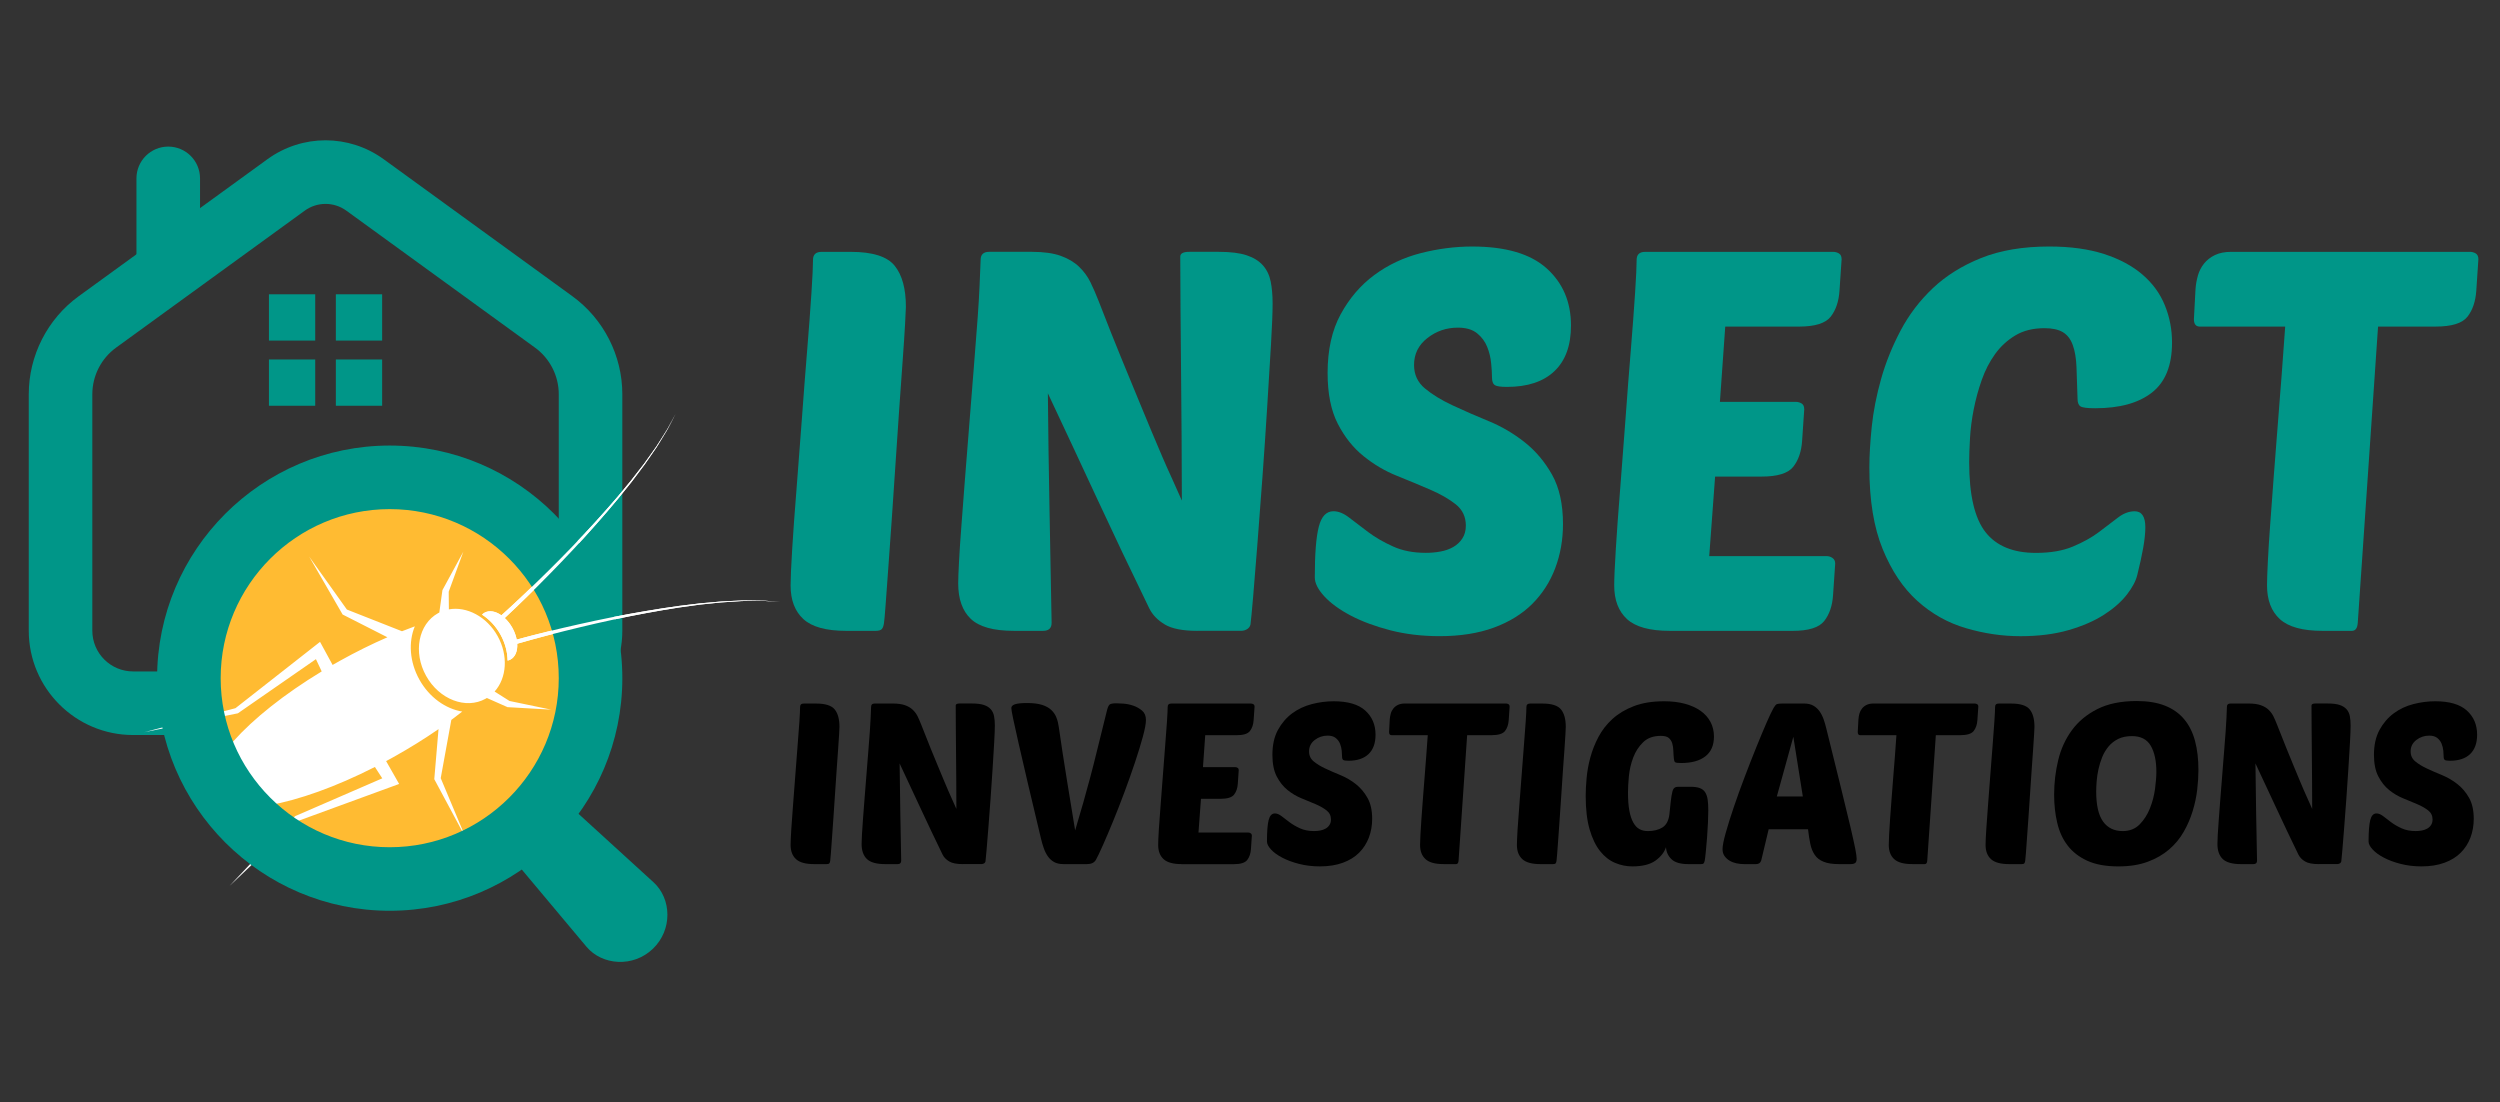 <?xml version="1.0" encoding="utf-8"?>
<!-- Generator: Adobe Illustrator 16.0.0, SVG Export Plug-In . SVG Version: 6.00 Build 0)  -->
<!DOCTYPE svg PUBLIC "-//W3C//DTD SVG 1.1//EN" "http://www.w3.org/Graphics/SVG/1.1/DTD/svg11.dtd">
<svg version="1.1" id="Calque_1" xmlns="http://www.w3.org/2000/svg" xmlns:xlink="http://www.w3.org/1999/xlink" x="0px" y="0px"
	 width="179.75px" height="79.25px" viewBox="0 -9.25 179.75 79.25" enable-background="new 0 -9.25 179.75 79.25"
	 xml:space="preserve">
<rect x="0" y="-9.25" width="179.75" height="79.25" fill="#333333" stroke="none"/>
<g>
	<g>
		<g>
			<rect x="19.337" y="11.91" fill="#009688" width="3.328" height="3.328"/>
			<rect x="24.148" y="11.91" fill="#009688" width="3.328" height="3.328"/>
			<rect x="19.337" y="16.596" fill="#009688" width="3.328" height="3.328"/>
			<rect x="24.148" y="16.596" fill="#009688" width="3.328" height="3.328"/>
		</g>
		<path fill="#009688" d="M23.407,0.838c1.465,0,2.932,0.454,4.182,1.362l13.563,9.847c2.25,1.633,3.593,4.268,3.593,7.048v17.001
			c0,4.137-3.365,7.502-7.501,7.502H9.568c-4.136,0-7.5-3.365-7.5-7.502V19.095c0-2.78,1.343-5.415,3.593-7.048L19.224,2.2
			C20.475,1.292,21.94,0.838,23.407,0.838z M37.245,39.025c1.616,0,2.93-1.313,2.93-2.93V19.095c0-1.322-0.638-2.574-1.708-3.35
			L24.904,5.898c-0.896-0.65-2.1-0.65-2.995,0l0,0L8.346,15.745c-1.069,0.776-1.708,2.028-1.708,3.35v17.001
			c0,1.616,1.314,2.93,2.93,2.93H37.245z"/>
		<path fill="#009688" d="M12.096,1.29c1.262,0,2.286,1.023,2.286,2.285v6.351c0,1.262-1.023,2.285-2.286,2.285
			c-1.262,0-2.285-1.023-2.285-2.285V3.575C9.812,2.313,10.834,1.29,12.096,1.29z"/>
		<path fill="#009688" d="M46.946,58.964c1.417-1.361,1.345-3.594,0.042-4.779c-3.12-2.84-6.237-5.685-9.351-8.532
			c-0.516-0.473-1.102-0.771-1.67-0.913c-0.862-0.217-1.681-0.079-2.23,0.447c-0.912,0.876-0.837,2.572,0.294,3.925
			c2.708,3.239,5.42,6.476,8.135,9.707C43.301,60.169,45.53,60.326,46.946,58.964z"/>
		<circle fill="#FFBB32" cx="28.068" cy="39.511" r="12.777"/>
		<path fill="#FFFFFF" d="M17.066,42.045l-6.699,1.352l6.562-1.728l5.707-4.476l0.375-0.293l0.238,0.437l0.665,1.222
			c0.173-0.098,0.347-0.197,0.522-0.295c1.161-0.647,2.31-1.213,3.418-1.694l-3.151-1.602l-0.069-0.034l-0.028-0.05l-2.375-4.112
			l2.71,3.804l3.96,1.56c0.312-0.123,0.621-0.242,0.924-0.352c-0.464,1.12-0.383,2.552,0.329,3.83s1.886,2.101,3.082,2.298
			c-0.252,0.198-0.517,0.399-0.786,0.601l-0.762,4.187l1.807,4.307l-2.244-4.185l-0.027-0.051l0.007-0.078l0.299-3.52
			c-0.993,0.688-2.08,1.365-3.241,2.012c-0.176,0.099-0.351,0.193-0.527,0.289l0.688,1.207l0.247,0.435l-0.446,0.164l-6.81,2.491
			l-4.928,4.668l4.679-4.982l0.023-0.025l0.043-0.018l6.227-2.702l-0.53-0.817c-5.63,2.867-10.724,3.79-11.71,2.019
			c-0.986-1.772,2.48-5.615,7.885-8.89l-0.415-0.881l-5.577,3.87L17.1,42.038L17.066,42.045z M34.918,40.987
			c0.029-0.016,0.058-0.033,0.087-0.051l1.435,0.636l0.053,0.024h0.025l3.113,0.178l-2.996-0.623l-1.073-0.679
			c0.87-0.966,0.997-2.586,0.217-3.988c-0.781-1.404-2.227-2.151-3.505-1.92l-0.012-1.27l1.05-2.874l-1.49,2.739l-0.012,0.022
			l-0.008,0.058l-0.216,1.553c-0.03,0.017-0.06,0.031-0.09,0.046c-1.42,0.792-1.805,2.811-0.86,4.506
			C31.58,41.044,33.498,41.779,34.918,40.987z M34.842,34.801c-0.068,0.037-0.129,0.086-0.183,0.141
			c0.52,0.335,0.984,0.819,1.322,1.427c0.338,0.607,0.506,1.258,0.516,1.877c0.076-0.018,0.149-0.043,0.216-0.081
			c0.345-0.191,0.506-0.621,0.476-1.132c1.485-0.429,2.985-0.817,4.49-1.178c1.574-0.38,3.157-0.724,4.75-1.018
			c0.794-0.156,1.595-0.277,2.394-0.409l1.204-0.166l0.3-0.042l0.302-0.031l0.604-0.063l0.604-0.062l0.606-0.04l0.606-0.04
			l0.303-0.019l0.304-0.005c0.405-0.003,0.81-0.017,1.214-0.008l1.213,0.069l-1.213-0.088c-0.405-0.014-0.81-0.006-1.216-0.011
			h-0.304l-0.304,0.015l-0.607,0.03l-0.607,0.031l-0.606,0.055l-0.606,0.052l-0.303,0.027l-0.302,0.038l-1.208,0.146
			c-0.803,0.119-1.607,0.228-2.405,0.373c-1.601,0.269-3.192,0.588-4.775,0.944c-1.5,0.337-2.991,0.696-4.477,1.101
			c-0.053-0.274-0.155-0.563-0.31-0.841c-0.155-0.279-0.346-0.516-0.55-0.707c1.124-1.049,2.217-2.127,3.293-3.225
			c1.136-1.159,2.247-2.343,3.318-3.561c0.543-0.603,1.06-1.228,1.583-1.848l0.762-0.949l0.19-0.237l0.183-0.243l0.365-0.487
			l0.365-0.487l0.347-0.5l0.346-0.501l0.172-0.251l0.16-0.258c0.21-0.348,0.43-0.688,0.633-1.04l0.563-1.077l-0.581,1.067
			c-0.208,0.348-0.433,0.685-0.647,1.028l-0.164,0.255l-0.177,0.248l-0.352,0.496l-0.354,0.493l-0.373,0.479l-0.372,0.48
			l-0.186,0.24l-0.194,0.234l-0.775,0.934c-0.532,0.611-1.057,1.227-1.608,1.82c-1.089,1.198-2.216,2.364-3.368,3.501
			c-1.101,1.088-2.221,2.158-3.368,3.195C35.637,34.699,35.187,34.609,34.842,34.801z"/>
		<path fill="#009688" d="M28.02,22.785c9.223,0,16.726,7.504,16.726,16.726S37.242,56.234,28.02,56.234
			c-9.222,0-16.725-7.502-16.725-16.724S18.798,22.785,28.02,22.785z M28.02,51.666c6.703,0,12.155-5.454,12.155-12.155
			c0-6.703-5.453-12.155-12.155-12.155c-6.702,0-12.154,5.453-12.154,12.155C15.865,46.212,21.318,51.666,28.02,51.666z"/>
		<path fill="#FFFFFF" d="M34.842,34.801c-0.068,0.037-0.129,0.086-0.183,0.141c0.52,0.335,0.984,0.819,1.322,1.427
			c0.338,0.607,0.506,1.258,0.516,1.877c0.076-0.018,0.149-0.043,0.216-0.081c0.345-0.191,0.506-0.621,0.476-1.132
			c1.485-0.429,2.985-0.817,4.49-1.178c1.574-0.38,3.157-0.724,4.75-1.018c0.794-0.156,1.595-0.277,2.394-0.409l1.204-0.166
			l0.3-0.042l0.302-0.031l0.604-0.063l0.604-0.062l0.606-0.04l0.606-0.04l0.303-0.019l0.304-0.005
			c0.405-0.003,0.81-0.017,1.214-0.008l1.213,0.069l-1.213-0.088c-0.405-0.014-0.81-0.006-1.216-0.011h-0.304l-0.304,0.015
			l-0.607,0.03l-0.607,0.031l-0.606,0.055l-0.606,0.052l-0.303,0.027l-0.302,0.038l-1.208,0.146
			c-0.803,0.119-1.607,0.228-2.405,0.373c-1.601,0.269-3.192,0.588-4.775,0.944c-1.5,0.337-2.991,0.696-4.477,1.101
			c-0.053-0.274-0.155-0.563-0.31-0.841c-0.155-0.279-0.346-0.516-0.55-0.707c1.124-1.049,2.217-2.127,3.293-3.225
			c1.136-1.159,2.247-2.343,3.318-3.561c0.543-0.603,1.06-1.228,1.583-1.848l0.762-0.949l0.19-0.237l0.183-0.243l0.365-0.487
			l0.365-0.487l0.347-0.5l0.346-0.501l0.172-0.251l0.16-0.258c0.21-0.348,0.43-0.688,0.633-1.04l0.563-1.077l-0.581,1.067
			c-0.208,0.348-0.433,0.685-0.647,1.028l-0.164,0.255l-0.177,0.248l-0.352,0.496l-0.354,0.493l-0.373,0.479l-0.372,0.48
			l-0.186,0.24l-0.194,0.234l-0.775,0.934c-0.532,0.611-1.057,1.227-1.608,1.82c-1.089,1.198-2.216,2.364-3.368,3.501
			c-1.101,1.088-2.221,2.158-3.368,3.195C35.637,34.699,35.187,34.609,34.842,34.801z"/>
	</g>
	<g>
		<path fill="#009688" d="M60.835,36.108c-1.434,0-2.457-0.282-3.07-0.844c-0.614-0.563-0.921-1.37-0.921-2.418
			c0-0.511,0.039-1.387,0.115-2.629c0.076-1.242,0.179-2.654,0.307-4.241c0.127-1.586,0.255-3.262,0.383-5.027
			c0.128-1.766,0.256-3.429,0.384-4.989c0.128-1.561,0.23-2.93,0.307-4.107c0.077-1.177,0.116-1.982,0.116-2.418
			c0-0.383,0.205-0.576,0.614-0.576h2.111c1.561,0,2.609,0.333,3.146,0.998c0.538,0.666,0.807,1.651,0.807,2.956
			c0,0.128-0.019,0.537-0.058,1.228c-0.038,0.691-0.095,1.562-0.172,2.61c-0.077,1.05-0.16,2.22-0.25,3.512
			c-0.089,1.293-0.179,2.616-0.269,3.972c-0.09,1.356-0.179,2.681-0.268,3.972c-0.09,1.293-0.173,2.463-0.25,3.512
			c-0.078,1.049-0.142,1.925-0.192,2.628c-0.051,0.705-0.09,1.133-0.115,1.287c-0.025,0.206-0.077,0.352-0.153,0.441
			c-0.078,0.09-0.231,0.135-0.461,0.135H60.835z"/>
		<path fill="#009688" d="M86.089,36.108c-1.05,0-1.83-0.153-2.342-0.46c-0.512-0.308-0.883-0.692-1.113-1.153
			c-1.331-2.737-2.578-5.36-3.742-7.868s-2.347-5.04-3.55-7.598c0.025,2.762,0.063,5.513,0.116,8.251
			c0.051,2.739,0.101,5.489,0.153,8.251c0,0.384-0.205,0.576-0.614,0.576h-2.11c-1.459,0-2.489-0.288-3.091-0.865
			c-0.601-0.574-0.901-1.426-0.901-2.551c0-0.308,0.02-0.825,0.058-1.555c0.039-0.729,0.096-1.593,0.173-2.59
			c0.077-0.998,0.16-2.092,0.249-3.281c0.09-1.191,0.186-2.399,0.288-3.627c0.154-1.944,0.282-3.556,0.384-4.836
			c0.102-1.279,0.185-2.361,0.25-3.243c0.063-0.883,0.108-1.638,0.134-2.265c0.025-0.626,0.051-1.247,0.077-1.861
			c0-0.383,0.205-0.576,0.614-0.576h3.07c0.845,0,1.535,0.096,2.072,0.288c0.538,0.192,0.979,0.455,1.324,0.787
			c0.346,0.333,0.621,0.71,0.825,1.132c0.205,0.422,0.396,0.864,0.576,1.324c0.615,1.587,1.158,2.956,1.631,4.107
			c0.473,1.151,0.889,2.163,1.248,3.032c0.357,0.87,0.67,1.625,0.939,2.264c0.269,0.64,0.52,1.228,0.749,1.766
			c0.23,0.537,0.46,1.056,0.691,1.554c0.23,0.5,0.473,1.043,0.729,1.632c0-1.509-0.007-3.064-0.019-4.664
			c-0.013-1.599-0.026-3.159-0.039-4.682c-0.013-1.522-0.026-2.987-0.038-4.395c-0.014-1.407-0.019-2.673-0.019-3.8
			c0-0.23,0.217-0.345,0.652-0.345h2.111c0.844,0,1.517,0.083,2.016,0.25c0.499,0.166,0.887,0.409,1.17,0.729
			c0.28,0.32,0.466,0.71,0.556,1.17c0.09,0.461,0.135,0.985,0.135,1.574c0,0.64-0.039,1.619-0.116,2.936
			c-0.077,1.318-0.166,2.795-0.27,4.433c-0.101,1.638-0.216,3.333-0.343,5.085c-0.129,1.753-0.25,3.371-0.366,4.855
			c-0.116,1.484-0.218,2.744-0.306,3.78c-0.09,1.035-0.148,1.644-0.173,1.823c0,0.205-0.071,0.357-0.212,0.461
			c-0.141,0.102-0.3,0.153-0.48,0.153H86.089z"/>
		<path fill="#009688" d="M105.854,8.475c2.406,0,4.188,0.524,5.354,1.573c1.163,1.049,1.746,2.417,1.746,4.106
			c0,1.434-0.396,2.527-1.19,3.281c-0.793,0.756-1.931,1.133-3.416,1.133c-0.459,0-0.754-0.044-0.883-0.135
			c-0.126-0.09-0.191-0.274-0.191-0.557c0-0.255-0.019-0.588-0.059-0.998c-0.037-0.409-0.133-0.806-0.287-1.189
			c-0.154-0.384-0.396-0.71-0.729-0.979c-0.334-0.269-0.792-0.403-1.381-0.403c-0.821,0-1.549,0.25-2.189,0.749
			c-0.639,0.499-0.959,1.145-0.959,1.938c0,0.691,0.263,1.254,0.788,1.689c0.524,0.435,1.182,0.838,1.975,1.208
			c0.794,0.372,1.657,0.749,2.591,1.133c0.937,0.384,1.798,0.89,2.591,1.516c0.794,0.627,1.453,1.408,1.978,2.341
			c0.524,0.934,0.786,2.117,0.786,3.549c0,1.127-0.187,2.184-0.557,3.167c-0.371,0.985-0.921,1.841-1.649,2.57
			c-0.73,0.73-1.651,1.299-2.765,1.709c-1.113,0.408-2.411,0.614-3.895,0.614c-1.28,0-2.461-0.142-3.55-0.422
			c-1.087-0.282-2.034-0.634-2.84-1.056c-0.806-0.422-1.439-0.883-1.901-1.382c-0.459-0.499-0.688-0.953-0.688-1.363
			c0-1.689,0.095-2.904,0.288-3.646c0.19-0.742,0.542-1.113,1.054-1.113c0.359,0,0.737,0.153,1.132,0.46
			c0.396,0.307,0.851,0.652,1.363,1.037c0.512,0.384,1.107,0.729,1.786,1.035c0.677,0.309,1.465,0.46,2.36,0.46
			c0.358,0,0.709-0.031,1.054-0.095c0.347-0.063,0.653-0.172,0.921-0.326c0.269-0.153,0.486-0.358,0.652-0.613
			c0.167-0.257,0.251-0.563,0.251-0.922c0-0.64-0.246-1.152-0.73-1.536c-0.486-0.383-1.101-0.735-1.841-1.055
			c-0.743-0.319-1.542-0.653-2.399-0.997c-0.856-0.345-1.655-0.818-2.398-1.42c-0.743-0.601-1.356-1.375-1.842-2.322
			c-0.486-0.947-0.73-2.162-0.73-3.646c0-1.663,0.313-3.071,0.94-4.222c0.628-1.152,1.433-2.092,2.418-2.821
			c0.985-0.729,2.097-1.254,3.338-1.574C103.392,8.634,104.625,8.475,105.854,8.475z"/>
		<path fill="#009688" d="M120.054,36.108c-1.434,0-2.458-0.282-3.071-0.844c-0.614-0.563-0.921-1.37-0.921-2.418
			c0-0.511,0.039-1.387,0.116-2.629c0.075-1.242,0.179-2.654,0.307-4.241c0.126-1.586,0.255-3.262,0.383-5.027
			c0.129-1.766,0.255-3.429,0.385-4.989c0.127-1.561,0.229-2.93,0.307-4.107c0.078-1.177,0.114-1.982,0.114-2.418
			c0-0.383,0.205-0.576,0.614-0.576h13.51c0.154,0,0.294,0.038,0.423,0.115c0.128,0.077,0.191,0.218,0.191,0.422l-0.153,2.265
			c-0.052,0.767-0.263,1.388-0.634,1.861s-1.132,0.71-2.283,0.71h-5.297l-0.383,5.411h5.45c0.154,0,0.294,0.04,0.422,0.115
			c0.127,0.077,0.191,0.218,0.191,0.422l-0.153,2.265c-0.051,0.768-0.263,1.388-0.633,1.861c-0.371,0.474-1.134,0.71-2.283,0.71
			h-3.34l-0.422,5.719h8.442c0.155,0,0.295,0.045,0.423,0.135c0.128,0.09,0.192,0.224,0.192,0.403l-0.154,2.264
			c-0.051,0.768-0.263,1.389-0.634,1.861c-0.37,0.474-1.131,0.711-2.283,0.711H120.054z"/>
		<path fill="#009688" d="M146.382,30.503c1.05,0,1.938-0.152,2.667-0.46c0.729-0.306,1.349-0.651,1.861-1.035
			c0.512-0.384,0.966-0.729,1.363-1.037c0.396-0.307,0.8-0.46,1.209-0.46c0.511,0,0.768,0.383,0.768,1.151
			c0,0.409-0.052,0.902-0.153,1.478c-0.104,0.576-0.244,1.223-0.423,1.938c-0.102,0.435-0.353,0.908-0.749,1.42
			s-0.94,0.992-1.63,1.439c-0.691,0.448-1.542,0.82-2.553,1.115c-1.012,0.293-2.169,0.44-3.474,0.44s-2.61-0.192-3.914-0.576
			c-1.306-0.384-2.471-1.036-3.492-1.958c-1.025-0.921-1.856-2.161-2.495-3.723c-0.64-1.561-0.96-3.518-0.96-5.872
			c0-0.844,0.059-1.823,0.172-2.936c0.116-1.113,0.341-2.257,0.673-3.435c0.332-1.177,0.799-2.334,1.4-3.473
			s1.375-2.156,2.321-3.051c0.947-0.895,2.105-1.619,3.475-2.169c1.368-0.549,3-0.825,4.893-0.825c1.511,0,2.821,0.179,3.935,0.537
			c1.111,0.359,2.033,0.852,2.763,1.478c0.73,0.627,1.268,1.362,1.611,2.207c0.347,0.844,0.519,1.74,0.519,2.687
			c0,1.638-0.479,2.833-1.439,3.588c-0.96,0.754-2.321,1.132-4.086,1.132c-0.564,0-0.916-0.044-1.056-0.134
			c-0.142-0.089-0.213-0.275-0.213-0.557c-0.023-0.869-0.05-1.625-0.075-2.264s-0.115-1.171-0.27-1.593
			c-0.152-0.422-0.39-0.729-0.709-0.921c-0.321-0.192-0.763-0.288-1.324-0.288c-0.819,0-1.516,0.173-2.092,0.519
			c-0.576,0.344-1.063,0.793-1.459,1.342c-0.396,0.551-0.717,1.171-0.959,1.861c-0.244,0.691-0.435,1.396-0.576,2.111
			c-0.142,0.717-0.229,1.408-0.268,2.073c-0.038,0.666-0.059,1.241-0.059,1.728c0,2.354,0.391,4.03,1.171,5.028
			C143.535,30.005,144.744,30.503,146.382,30.503z"/>
		<path fill="#009688" d="M170.982,14.232l-1.459,21.3c-0.026,0.384-0.166,0.576-0.422,0.576h-2.111
			c-1.434,0-2.455-0.282-3.069-0.844c-0.615-0.563-0.921-1.37-0.921-2.418c0-0.385,0.019-0.961,0.058-1.728
			c0.038-0.767,0.095-1.668,0.172-2.706c0.076-1.036,0.16-2.162,0.25-3.377c0.09-1.214,0.185-2.443,0.287-3.685
			c0.103-1.241,0.197-2.475,0.289-3.703c0.088-1.228,0.171-2.366,0.249-3.416h-6.141c-0.282,0-0.422-0.179-0.422-0.538l0.115-2.149
			c0.024-0.332,0.081-0.658,0.171-0.979c0.091-0.32,0.238-0.607,0.441-0.863c0.206-0.256,0.468-0.46,0.788-0.614
			c0.319-0.154,0.709-0.23,1.17-0.23h17.157c0.151,0,0.293,0.038,0.421,0.115c0.127,0.077,0.191,0.218,0.191,0.422l-0.152,2.265
			c-0.053,0.767-0.264,1.388-0.634,1.861c-0.372,0.473-1.133,0.71-2.283,0.71H170.982z"/>
	</g>
	<g>
		<path d="M58.536,52.88c-0.607,0-1.042-0.118-1.301-0.357c-0.261-0.237-0.391-0.581-0.391-1.023c0-0.219,0.017-0.589,0.049-1.115
			c0.033-0.526,0.076-1.125,0.13-1.797c0.054-0.673,0.108-1.384,0.163-2.131c0.054-0.748,0.108-1.452,0.162-2.113
			c0.054-0.662,0.098-1.242,0.131-1.74c0.032-0.499,0.048-0.841,0.048-1.025c0-0.162,0.086-0.244,0.26-0.244h0.895
			c0.662,0,1.106,0.141,1.334,0.424c0.228,0.281,0.341,0.699,0.341,1.251c0,0.055-0.009,0.228-0.024,0.521
			c-0.017,0.292-0.041,0.661-0.073,1.105c-0.033,0.444-0.068,0.939-0.106,1.487c-0.038,0.548-0.076,1.108-0.114,1.685
			c-0.038,0.574-0.075,1.134-0.113,1.684c-0.038,0.547-0.073,1.042-0.105,1.487c-0.033,0.444-0.06,0.816-0.081,1.114
			c-0.022,0.299-0.038,0.479-0.049,0.544c-0.011,0.088-0.032,0.149-0.064,0.188c-0.033,0.037-0.098,0.056-0.195,0.056H58.536z"/>
		<path d="M69.237,52.88c-0.445,0-0.775-0.063-0.992-0.194c-0.217-0.13-0.375-0.293-0.472-0.488
			c-0.564-1.161-1.093-2.271-1.586-3.335c-0.493-1.063-0.994-2.136-1.504-3.221c0.011,1.172,0.027,2.338,0.049,3.499
			c0.021,1.159,0.042,2.324,0.064,3.495c0,0.162-0.087,0.244-0.26,0.244h-0.895c-0.617,0-1.054-0.122-1.309-0.365
			c-0.254-0.244-0.382-0.605-0.382-1.082c0-0.129,0.008-0.35,0.024-0.659c0.016-0.308,0.041-0.674,0.073-1.098
			c0.033-0.422,0.068-0.886,0.106-1.391c0.038-0.504,0.079-1.017,0.122-1.537c0.066-0.823,0.12-1.507,0.163-2.05
			c0.043-0.54,0.079-0.999,0.105-1.373c0.027-0.373,0.047-0.694,0.057-0.959c0.011-0.267,0.021-0.529,0.032-0.789
			c0-0.162,0.087-0.244,0.26-0.244h1.302c0.357,0,0.65,0.041,0.878,0.122c0.228,0.081,0.415,0.192,0.562,0.333
			c0.146,0.142,0.263,0.302,0.349,0.479c0.086,0.181,0.168,0.367,0.244,0.561c0.26,0.674,0.491,1.253,0.691,1.742
			c0.201,0.486,0.377,0.916,0.529,1.283c0.152,0.369,0.285,0.688,0.399,0.96c0.113,0.271,0.219,0.521,0.317,0.748
			c0.097,0.228,0.195,0.447,0.292,0.659c0.098,0.212,0.2,0.443,0.309,0.691c0-0.64-0.003-1.298-0.008-1.977
			c-0.005-0.678-0.011-1.339-0.016-1.985c-0.005-0.643-0.011-1.264-0.016-1.86c-0.006-0.597-0.008-1.133-0.008-1.611
			c0-0.096,0.092-0.146,0.276-0.146h0.894c0.357,0,0.643,0.035,0.854,0.106c0.212,0.07,0.377,0.173,0.497,0.309
			c0.119,0.135,0.198,0.301,0.235,0.496c0.038,0.194,0.057,0.417,0.057,0.667c0,0.271-0.016,0.687-0.048,1.244
			c-0.033,0.559-0.07,1.185-0.114,1.878c-0.043,0.693-0.092,1.413-0.146,2.153c-0.055,0.745-0.106,1.43-0.155,2.06
			c-0.049,0.628-0.092,1.163-0.13,1.601c-0.039,0.44-0.062,0.698-0.073,0.773c0,0.087-0.031,0.152-0.09,0.196
			c-0.06,0.041-0.128,0.063-0.204,0.063H69.237z"/>
		<path d="M77.303,50.457c0.228-0.759,0.423-1.426,0.585-2c0.164-0.574,0.326-1.166,0.488-1.773c0.163-0.606,0.336-1.29,0.521-2.049
			c0.185-0.759,0.417-1.702,0.7-2.83c0.054-0.205,0.116-0.339,0.186-0.398c0.07-0.059,0.23-0.09,0.481-0.09
			c0.107,0,0.279,0.009,0.512,0.024c0.232,0.016,0.467,0.065,0.707,0.146c0.238,0.081,0.45,0.202,0.634,0.357
			c0.184,0.157,0.276,0.383,0.276,0.675c0,0.261-0.074,0.66-0.22,1.195c-0.146,0.538-0.333,1.147-0.56,1.83
			c-0.229,0.684-0.48,1.396-0.757,2.14c-0.276,0.743-0.55,1.444-0.821,2.104c-0.271,0.662-0.518,1.242-0.74,1.74
			c-0.223,0.501-0.388,0.848-0.497,1.041c-0.119,0.207-0.331,0.31-0.633,0.31h-1.708c-0.271,0-0.497-0.051-0.676-0.154
			c-0.179-0.103-0.328-0.24-0.447-0.415c-0.119-0.174-0.217-0.37-0.293-0.594c-0.076-0.222-0.141-0.446-0.195-0.674
			c-0.369-1.54-0.686-2.877-0.952-4.01s-0.485-2.083-0.659-2.846c-0.173-0.766-0.303-1.353-0.39-1.765
			c-0.087-0.413-0.13-0.666-0.13-0.765c0-0.118,0.086-0.208,0.26-0.268c0.173-0.06,0.466-0.09,0.878-0.09
			c0.434,0,0.789,0.044,1.065,0.13c0.276,0.087,0.498,0.209,0.666,0.366c0.169,0.157,0.293,0.342,0.375,0.554
			c0.083,0.21,0.139,0.441,0.171,0.691c0.033,0.183,0.064,0.402,0.097,0.657c0.033,0.256,0.09,0.644,0.172,1.163
			c0.08,0.521,0.191,1.223,0.333,2.106C76.875,47.852,77.065,49.015,77.303,50.457z"/>
		<path d="M84.964,52.88c-0.607,0-1.042-0.118-1.301-0.357c-0.26-0.237-0.39-0.581-0.39-1.023c0-0.219,0.016-0.589,0.048-1.115
			c0.033-0.526,0.076-1.125,0.131-1.797c0.054-0.673,0.108-1.384,0.163-2.131c0.053-0.748,0.108-1.452,0.162-2.113
			c0.055-0.662,0.098-1.242,0.13-1.74c0.033-0.499,0.049-0.841,0.049-1.025c0-0.162,0.087-0.244,0.26-0.244h5.727
			c0.064,0,0.123,0.017,0.178,0.05c0.052,0.032,0.082,0.091,0.082,0.178l-0.066,0.959c-0.022,0.326-0.111,0.59-0.268,0.79
			s-0.479,0.3-0.967,0.3h-2.246l-0.162,2.293h2.31c0.066,0,0.124,0.018,0.178,0.05c0.055,0.031,0.082,0.093,0.082,0.178
			l-0.065,0.961c-0.021,0.324-0.111,0.588-0.268,0.788s-0.48,0.302-0.967,0.302h-1.414l-0.179,2.423h3.577
			c0.066,0,0.124,0.019,0.178,0.058c0.055,0.037,0.082,0.095,0.082,0.17l-0.064,0.959c-0.022,0.324-0.113,0.59-0.27,0.788
			c-0.157,0.202-0.479,0.302-0.967,0.302H84.964z"/>
		<path d="M95.892,41.171c1.02,0,1.776,0.222,2.269,0.666c0.494,0.446,0.74,1.025,0.74,1.74c0,0.608-0.167,1.07-0.504,1.392
			c-0.336,0.319-0.819,0.479-1.446,0.479c-0.198,0-0.321-0.019-0.375-0.058c-0.055-0.039-0.082-0.118-0.082-0.235
			c0-0.108-0.008-0.25-0.024-0.423c-0.017-0.173-0.056-0.342-0.122-0.505c-0.065-0.162-0.169-0.301-0.309-0.414
			c-0.142-0.114-0.336-0.171-0.585-0.171c-0.348,0-0.656,0.106-0.93,0.317c-0.269,0.211-0.405,0.485-0.405,0.821
			c0,0.293,0.112,0.53,0.334,0.715c0.223,0.185,0.5,0.356,0.837,0.512c0.337,0.158,0.703,0.318,1.098,0.479
			c0.396,0.164,0.762,0.378,1.099,0.644c0.335,0.266,0.615,0.596,0.836,0.992c0.225,0.396,0.335,0.898,0.335,1.505
			c0,0.477-0.08,0.924-0.235,1.341c-0.16,0.418-0.392,0.78-0.7,1.09c-0.309,0.31-0.699,0.551-1.171,0.724
			c-0.473,0.173-1.021,0.262-1.651,0.262c-0.542,0-1.042-0.062-1.505-0.181c-0.46-0.117-0.862-0.268-1.204-0.447
			c-0.342-0.178-0.609-0.374-0.806-0.586c-0.193-0.211-0.292-0.402-0.292-0.576c0-0.716,0.04-1.231,0.122-1.546
			c0.082-0.314,0.231-0.472,0.447-0.472c0.151,0,0.312,0.066,0.479,0.195c0.167,0.13,0.36,0.276,0.578,0.44
			c0.217,0.162,0.469,0.308,0.755,0.438c0.288,0.13,0.621,0.195,1,0.195c0.152,0,0.301-0.012,0.447-0.039
			c0.146-0.028,0.276-0.074,0.39-0.139c0.114-0.065,0.207-0.152,0.277-0.262c0.071-0.107,0.106-0.237,0.106-0.39
			c0-0.271-0.104-0.487-0.31-0.649c-0.207-0.164-0.467-0.312-0.78-0.448c-0.315-0.136-0.655-0.275-1.018-0.423
			c-0.362-0.146-0.702-0.347-1.015-0.601C92.259,47.3,92,46.971,91.793,46.569c-0.205-0.401-0.307-0.916-0.307-1.545
			c0-0.704,0.131-1.301,0.396-1.789c0.266-0.487,0.607-0.885,1.025-1.195c0.417-0.308,0.889-0.53,1.415-0.666
			C94.849,41.238,95.373,41.171,95.892,41.171z"/>
		<path d="M105.488,43.609l-0.618,9.026c-0.011,0.162-0.071,0.244-0.18,0.244h-0.894c-0.608,0-1.041-0.118-1.301-0.357
			c-0.262-0.237-0.392-0.581-0.392-1.023c0-0.164,0.008-0.407,0.026-0.733c0.014-0.326,0.04-0.708,0.072-1.146
			c0.032-0.44,0.067-0.916,0.106-1.434c0.038-0.513,0.079-1.035,0.122-1.56c0.043-0.526,0.084-1.049,0.121-1.57
			c0.039-0.52,0.074-1.002,0.106-1.447h-2.603c-0.12,0-0.178-0.075-0.178-0.228l0.048-0.909c0.01-0.142,0.035-0.279,0.074-0.416
			c0.036-0.135,0.099-0.257,0.186-0.365c0.086-0.11,0.197-0.196,0.333-0.261c0.136-0.065,0.302-0.098,0.496-0.098h7.27
			c0.066,0,0.125,0.017,0.18,0.05c0.053,0.032,0.08,0.091,0.08,0.178l-0.064,0.959c-0.022,0.326-0.11,0.59-0.268,0.79
			s-0.479,0.3-0.969,0.3H105.488z"/>
		<path d="M110.758,52.88c-0.608,0-1.042-0.118-1.302-0.357c-0.26-0.237-0.39-0.581-0.39-1.023c0-0.219,0.017-0.589,0.048-1.115
			c0.032-0.526,0.077-1.125,0.131-1.797c0.054-0.673,0.108-1.384,0.163-2.131c0.053-0.748,0.107-1.452,0.162-2.113
			c0.055-0.662,0.098-1.242,0.13-1.74c0.032-0.499,0.05-0.841,0.05-1.025c0-0.162,0.087-0.244,0.258-0.244h0.896
			c0.661,0,1.105,0.141,1.333,0.424c0.229,0.281,0.342,0.699,0.342,1.251c0,0.055-0.007,0.228-0.023,0.521
			c-0.016,0.292-0.04,0.661-0.072,1.105c-0.033,0.444-0.069,0.939-0.107,1.487c-0.037,0.548-0.076,1.108-0.112,1.685
			c-0.04,0.574-0.077,1.134-0.115,1.684c-0.037,0.547-0.073,1.042-0.104,1.487c-0.034,0.444-0.062,0.816-0.082,1.114
			c-0.021,0.299-0.038,0.479-0.049,0.544c-0.012,0.088-0.033,0.149-0.065,0.188c-0.031,0.037-0.098,0.056-0.195,0.056H110.758z"/>
		<path d="M121.394,52.88c-0.564,0-0.968-0.117-1.211-0.35c-0.244-0.232-0.378-0.522-0.398-0.869
			c-0.12,0.369-0.372,0.689-0.757,0.968c-0.385,0.275-0.94,0.415-1.667,0.415c-0.424,0-0.835-0.085-1.235-0.253
			c-0.403-0.168-0.761-0.448-1.074-0.839c-0.314-0.39-0.566-0.909-0.757-1.561c-0.189-0.649-0.284-1.458-0.284-2.423
			c0-0.369,0.022-0.794,0.066-1.276c0.043-0.481,0.131-0.977,0.268-1.48c0.136-0.504,0.33-0.997,0.586-1.48
			c0.255-0.48,0.59-0.913,1.008-1.293c0.417-0.378,0.928-0.686,1.537-0.918c0.605-0.234,1.335-0.35,2.18-0.35
			c0.553,0,1.05,0.06,1.487,0.179c0.438,0.119,0.813,0.286,1.123,0.505c0.308,0.217,0.546,0.481,0.716,0.796
			c0.167,0.315,0.252,0.668,0.252,1.058c0,0.628-0.207,1.104-0.619,1.423c-0.41,0.32-0.992,0.479-1.739,0.479
			c-0.239,0-0.384-0.019-0.432-0.057c-0.05-0.038-0.078-0.117-0.09-0.236c-0.021-0.195-0.035-0.391-0.04-0.585
			c-0.005-0.195-0.032-0.376-0.08-0.537c-0.05-0.162-0.136-0.292-0.252-0.391c-0.12-0.097-0.31-0.146-0.57-0.146
			c-0.532,0-0.954,0.15-1.269,0.456c-0.315,0.303-0.552,0.672-0.716,1.105c-0.162,0.433-0.266,0.88-0.31,1.341
			c-0.044,0.462-0.064,0.849-0.064,1.164c0,0.52,0.032,0.956,0.097,1.309c0.065,0.353,0.16,0.64,0.286,0.861
			c0.124,0.222,0.272,0.379,0.447,0.472c0.173,0.092,0.374,0.138,0.602,0.138c0.411,0,0.759-0.086,1.041-0.259
			c0.28-0.174,0.448-0.488,0.504-0.943l0.096-0.912c0.034-0.313,0.078-0.571,0.131-0.771c0.056-0.2,0.186-0.301,0.392-0.301h0.894
			c0.271,0,0.49,0.029,0.659,0.089c0.166,0.06,0.299,0.157,0.39,0.292c0.092,0.137,0.154,0.313,0.188,0.53
			c0.031,0.216,0.047,0.481,0.047,0.797c0,0.216-0.007,0.504-0.023,0.861c-0.017,0.358-0.039,0.721-0.066,1.09
			c-0.026,0.369-0.056,0.707-0.09,1.017c-0.031,0.309-0.057,0.523-0.079,0.642c-0.022,0.099-0.049,0.162-0.083,0.194
			c-0.031,0.033-0.097,0.05-0.195,0.05H121.394z"/>
		<path d="M129.704,41.333c0.272,0,0.497,0.051,0.677,0.154c0.178,0.104,0.327,0.238,0.446,0.407
			c0.119,0.168,0.216,0.361,0.293,0.578c0.076,0.216,0.14,0.438,0.194,0.666c0.433,1.756,0.791,3.203,1.073,4.342
			s0.504,2.057,0.667,2.757c0.162,0.699,0.276,1.217,0.343,1.553c0.063,0.338,0.097,0.57,0.097,0.7c0,0.152-0.034,0.256-0.105,0.308
			c-0.072,0.055-0.183,0.082-0.334,0.082h-0.829c-0.467,0-0.838-0.056-1.113-0.172c-0.276-0.112-0.49-0.277-0.634-0.495
			c-0.148-0.217-0.254-0.479-0.317-0.788c-0.065-0.31-0.121-0.659-0.164-1.049h-2.831l-0.535,2.244
			c-0.055,0.173-0.179,0.26-0.375,0.26h-0.862c-0.173,0-0.351-0.019-0.535-0.056c-0.185-0.039-0.351-0.101-0.497-0.188
			c-0.146-0.086-0.268-0.197-0.365-0.333c-0.098-0.135-0.146-0.3-0.146-0.496c0-0.237,0.074-0.629,0.228-1.171
			c0.15-0.543,0.344-1.157,0.578-1.846c0.232-0.688,0.492-1.41,0.779-2.163c0.287-0.754,0.566-1.466,0.837-2.138
			c0.271-0.673,0.52-1.265,0.74-1.773c0.223-0.511,0.394-0.868,0.512-1.073c0.089-0.152,0.167-0.241,0.237-0.269
			c0.069-0.026,0.202-0.041,0.398-0.041H129.704z M127.753,48.018h1.87l-0.682-4.294L127.753,48.018z"/>
		<path d="M139.186,43.609l-0.617,9.026c-0.012,0.162-0.071,0.244-0.18,0.244h-0.894c-0.608,0-1.042-0.118-1.302-0.357
			c-0.26-0.237-0.39-0.581-0.39-1.023c0-0.164,0.008-0.407,0.024-0.733c0.016-0.326,0.04-0.708,0.071-1.146
			c0.034-0.44,0.069-0.916,0.106-1.434c0.038-0.513,0.08-1.035,0.121-1.56c0.045-0.526,0.086-1.049,0.124-1.57
			c0.037-0.52,0.072-1.002,0.104-1.447h-2.603c-0.119,0-0.178-0.075-0.178-0.228l0.05-0.909c0.009-0.142,0.035-0.279,0.071-0.416
			c0.039-0.135,0.102-0.257,0.188-0.365c0.086-0.11,0.196-0.196,0.332-0.261c0.137-0.065,0.302-0.098,0.497-0.098h7.271
			c0.063,0,0.123,0.017,0.178,0.05c0.055,0.032,0.082,0.091,0.082,0.178l-0.065,0.959c-0.021,0.326-0.111,0.59-0.269,0.79
			s-0.479,0.3-0.968,0.3H139.186z"/>
		<path d="M144.455,52.88c-0.606,0-1.039-0.118-1.302-0.357c-0.26-0.237-0.39-0.581-0.39-1.023c0-0.219,0.016-0.589,0.05-1.115
			c0.032-0.526,0.076-1.125,0.13-1.797c0.053-0.673,0.108-1.384,0.162-2.131c0.055-0.748,0.107-1.452,0.164-2.113
			c0.053-0.662,0.096-1.242,0.128-1.74c0.032-0.499,0.05-0.841,0.05-1.025c0-0.162,0.087-0.244,0.26-0.244h0.894
			c0.663,0,1.107,0.141,1.336,0.424c0.228,0.281,0.341,0.699,0.341,1.251c0,0.055-0.008,0.228-0.025,0.521
			c-0.016,0.292-0.04,0.661-0.072,1.105c-0.033,0.444-0.069,0.939-0.105,1.487c-0.039,0.548-0.076,1.108-0.114,1.685
			c-0.039,0.574-0.075,1.134-0.113,1.684c-0.039,0.547-0.074,1.042-0.106,1.487c-0.032,0.444-0.06,0.816-0.08,1.114
			c-0.022,0.299-0.039,0.479-0.05,0.544c-0.012,0.088-0.032,0.149-0.065,0.188c-0.033,0.037-0.097,0.056-0.195,0.056H144.455z"/>
		<path d="M153.628,41.154c0.791,0,1.47,0.111,2.034,0.333c0.562,0.223,1.023,0.549,1.381,0.977c0.358,0.429,0.618,0.949,0.78,1.562
			c0.164,0.612,0.244,1.309,0.244,2.089c0,0.435-0.029,0.906-0.088,1.415c-0.06,0.51-0.169,1.021-0.326,1.537
			s-0.37,1.011-0.644,1.488c-0.269,0.477-0.619,0.899-1.047,1.269c-0.429,0.369-0.94,0.664-1.537,0.885
			c-0.597,0.223-1.302,0.336-2.115,0.336c-0.9,0-1.645-0.136-2.237-0.408c-0.59-0.271-1.062-0.637-1.413-1.097
			c-0.354-0.461-0.602-1.007-0.747-1.636c-0.148-0.628-0.221-1.301-0.221-2.017c0-0.846,0.097-1.672,0.292-2.479
			c0.194-0.808,0.523-1.526,0.984-2.155c0.46-0.629,1.07-1.136,1.831-1.52C151.559,41.348,152.5,41.154,153.628,41.154z
			 M153.287,43.676c-0.38,0-0.709,0.067-0.984,0.201c-0.276,0.137-0.511,0.318-0.699,0.546c-0.189,0.229-0.342,0.482-0.456,0.764
			c-0.113,0.282-0.202,0.572-0.269,0.871c-0.065,0.299-0.107,0.586-0.129,0.862c-0.021,0.275-0.033,0.522-0.033,0.739
			c0,0.986,0.166,1.707,0.496,2.163c0.33,0.455,0.8,0.683,1.405,0.683c0.5,0,0.907-0.16,1.222-0.479
			c0.313-0.319,0.562-0.704,0.739-1.154c0.18-0.45,0.302-0.916,0.368-1.399c0.062-0.481,0.096-0.891,0.096-1.228
			c0-0.791-0.135-1.417-0.406-1.879C154.365,43.905,153.915,43.676,153.287,43.676z"/>
		<path d="M166.72,52.88c-0.443,0-0.774-0.063-0.99-0.194c-0.219-0.13-0.374-0.293-0.473-0.488
			c-0.564-1.161-1.093-2.271-1.585-3.335c-0.494-1.063-0.994-2.136-1.505-3.221c0.012,1.172,0.027,2.338,0.048,3.499
			c0.022,1.159,0.043,2.324,0.066,3.495c0,0.162-0.087,0.244-0.261,0.244h-0.894c-0.619,0-1.056-0.122-1.311-0.365
			c-0.253-0.244-0.382-0.605-0.382-1.082c0-0.129,0.008-0.35,0.023-0.659c0.017-0.308,0.042-0.674,0.074-1.098
			c0.032-0.422,0.067-0.886,0.105-1.391c0.038-0.504,0.077-1.017,0.122-1.537c0.064-0.823,0.119-1.507,0.162-2.05
			c0.044-0.54,0.078-0.999,0.106-1.373c0.027-0.373,0.044-0.694,0.058-0.959c0.01-0.267,0.021-0.529,0.031-0.789
			c0-0.162,0.088-0.244,0.261-0.244h1.301c0.358,0,0.65,0.041,0.878,0.122s0.416,0.192,0.563,0.333
			c0.146,0.142,0.263,0.302,0.349,0.479c0.087,0.181,0.167,0.367,0.244,0.561c0.26,0.674,0.491,1.253,0.692,1.742
			c0.2,0.486,0.375,0.916,0.526,1.283c0.151,0.369,0.286,0.688,0.398,0.96c0.115,0.271,0.221,0.521,0.317,0.748
			c0.099,0.228,0.196,0.447,0.293,0.659c0.099,0.212,0.202,0.443,0.31,0.691c0-0.64-0.004-1.298-0.009-1.977
			c-0.004-0.678-0.009-1.339-0.016-1.985c-0.007-0.643-0.011-1.264-0.016-1.86s-0.009-1.133-0.009-1.611
			c0-0.096,0.092-0.146,0.276-0.146h0.896c0.357,0,0.642,0.035,0.854,0.106c0.21,0.07,0.375,0.173,0.495,0.309
			c0.121,0.135,0.198,0.301,0.236,0.496c0.037,0.194,0.056,0.417,0.056,0.667c0,0.271-0.016,0.687-0.047,1.244
			c-0.034,0.559-0.071,1.185-0.114,1.878c-0.044,0.693-0.092,1.413-0.146,2.153c-0.055,0.745-0.105,1.43-0.155,2.06
			c-0.048,0.628-0.092,1.163-0.129,1.601c-0.038,0.44-0.064,0.698-0.073,0.773c0,0.087-0.03,0.152-0.091,0.196
			c-0.059,0.041-0.126,0.063-0.202,0.063H166.72z"/>
		<path d="M175.096,41.171c1.02,0,1.774,0.222,2.269,0.666c0.495,0.446,0.74,1.025,0.74,1.74c0,0.608-0.169,1.07-0.504,1.392
			c-0.337,0.319-0.818,0.479-1.447,0.479c-0.195,0-0.321-0.019-0.374-0.058c-0.055-0.039-0.082-0.118-0.082-0.235
			c0-0.108-0.008-0.25-0.023-0.423c-0.018-0.173-0.058-0.342-0.123-0.505c-0.065-0.162-0.168-0.301-0.309-0.414
			c-0.142-0.114-0.337-0.171-0.586-0.171c-0.347,0-0.654,0.106-0.928,0.317c-0.271,0.211-0.405,0.485-0.405,0.821
			c0,0.293,0.11,0.53,0.333,0.715c0.222,0.185,0.501,0.356,0.838,0.512c0.336,0.158,0.703,0.318,1.1,0.479
			c0.394,0.164,0.76,0.378,1.096,0.644c0.337,0.266,0.616,0.596,0.839,0.992c0.222,0.396,0.332,0.898,0.332,1.505
			c0,0.477-0.079,0.924-0.235,1.341c-0.157,0.418-0.391,0.78-0.699,1.09s-0.699,0.551-1.172,0.724
			c-0.471,0.173-1.021,0.262-1.65,0.262c-0.542,0-1.044-0.062-1.504-0.181c-0.461-0.117-0.861-0.268-1.203-0.447
			c-0.342-0.178-0.61-0.374-0.804-0.586c-0.196-0.211-0.295-0.402-0.295-0.576c0-0.716,0.041-1.231,0.122-1.546
			c0.083-0.314,0.229-0.472,0.448-0.472c0.15,0,0.312,0.066,0.479,0.195c0.167,0.13,0.359,0.276,0.576,0.44
			c0.218,0.162,0.47,0.308,0.758,0.438c0.287,0.13,0.62,0.195,0.999,0.195c0.152,0,0.302-0.012,0.447-0.039
			c0.146-0.028,0.276-0.074,0.39-0.139c0.114-0.065,0.207-0.152,0.276-0.262c0.07-0.107,0.106-0.237,0.106-0.39
			c0-0.271-0.104-0.487-0.309-0.649c-0.205-0.164-0.467-0.312-0.781-0.448c-0.314-0.136-0.652-0.275-1.016-0.423
			c-0.364-0.146-0.703-0.347-1.018-0.601c-0.313-0.255-0.574-0.584-0.779-0.985c-0.207-0.401-0.311-0.916-0.311-1.545
			c0-0.704,0.135-1.301,0.398-1.789c0.267-0.487,0.608-0.885,1.025-1.195c0.417-0.308,0.89-0.53,1.416-0.666
			C174.053,41.238,174.574,41.171,175.096,41.171z"/>
	</g>
</g>
</svg>
